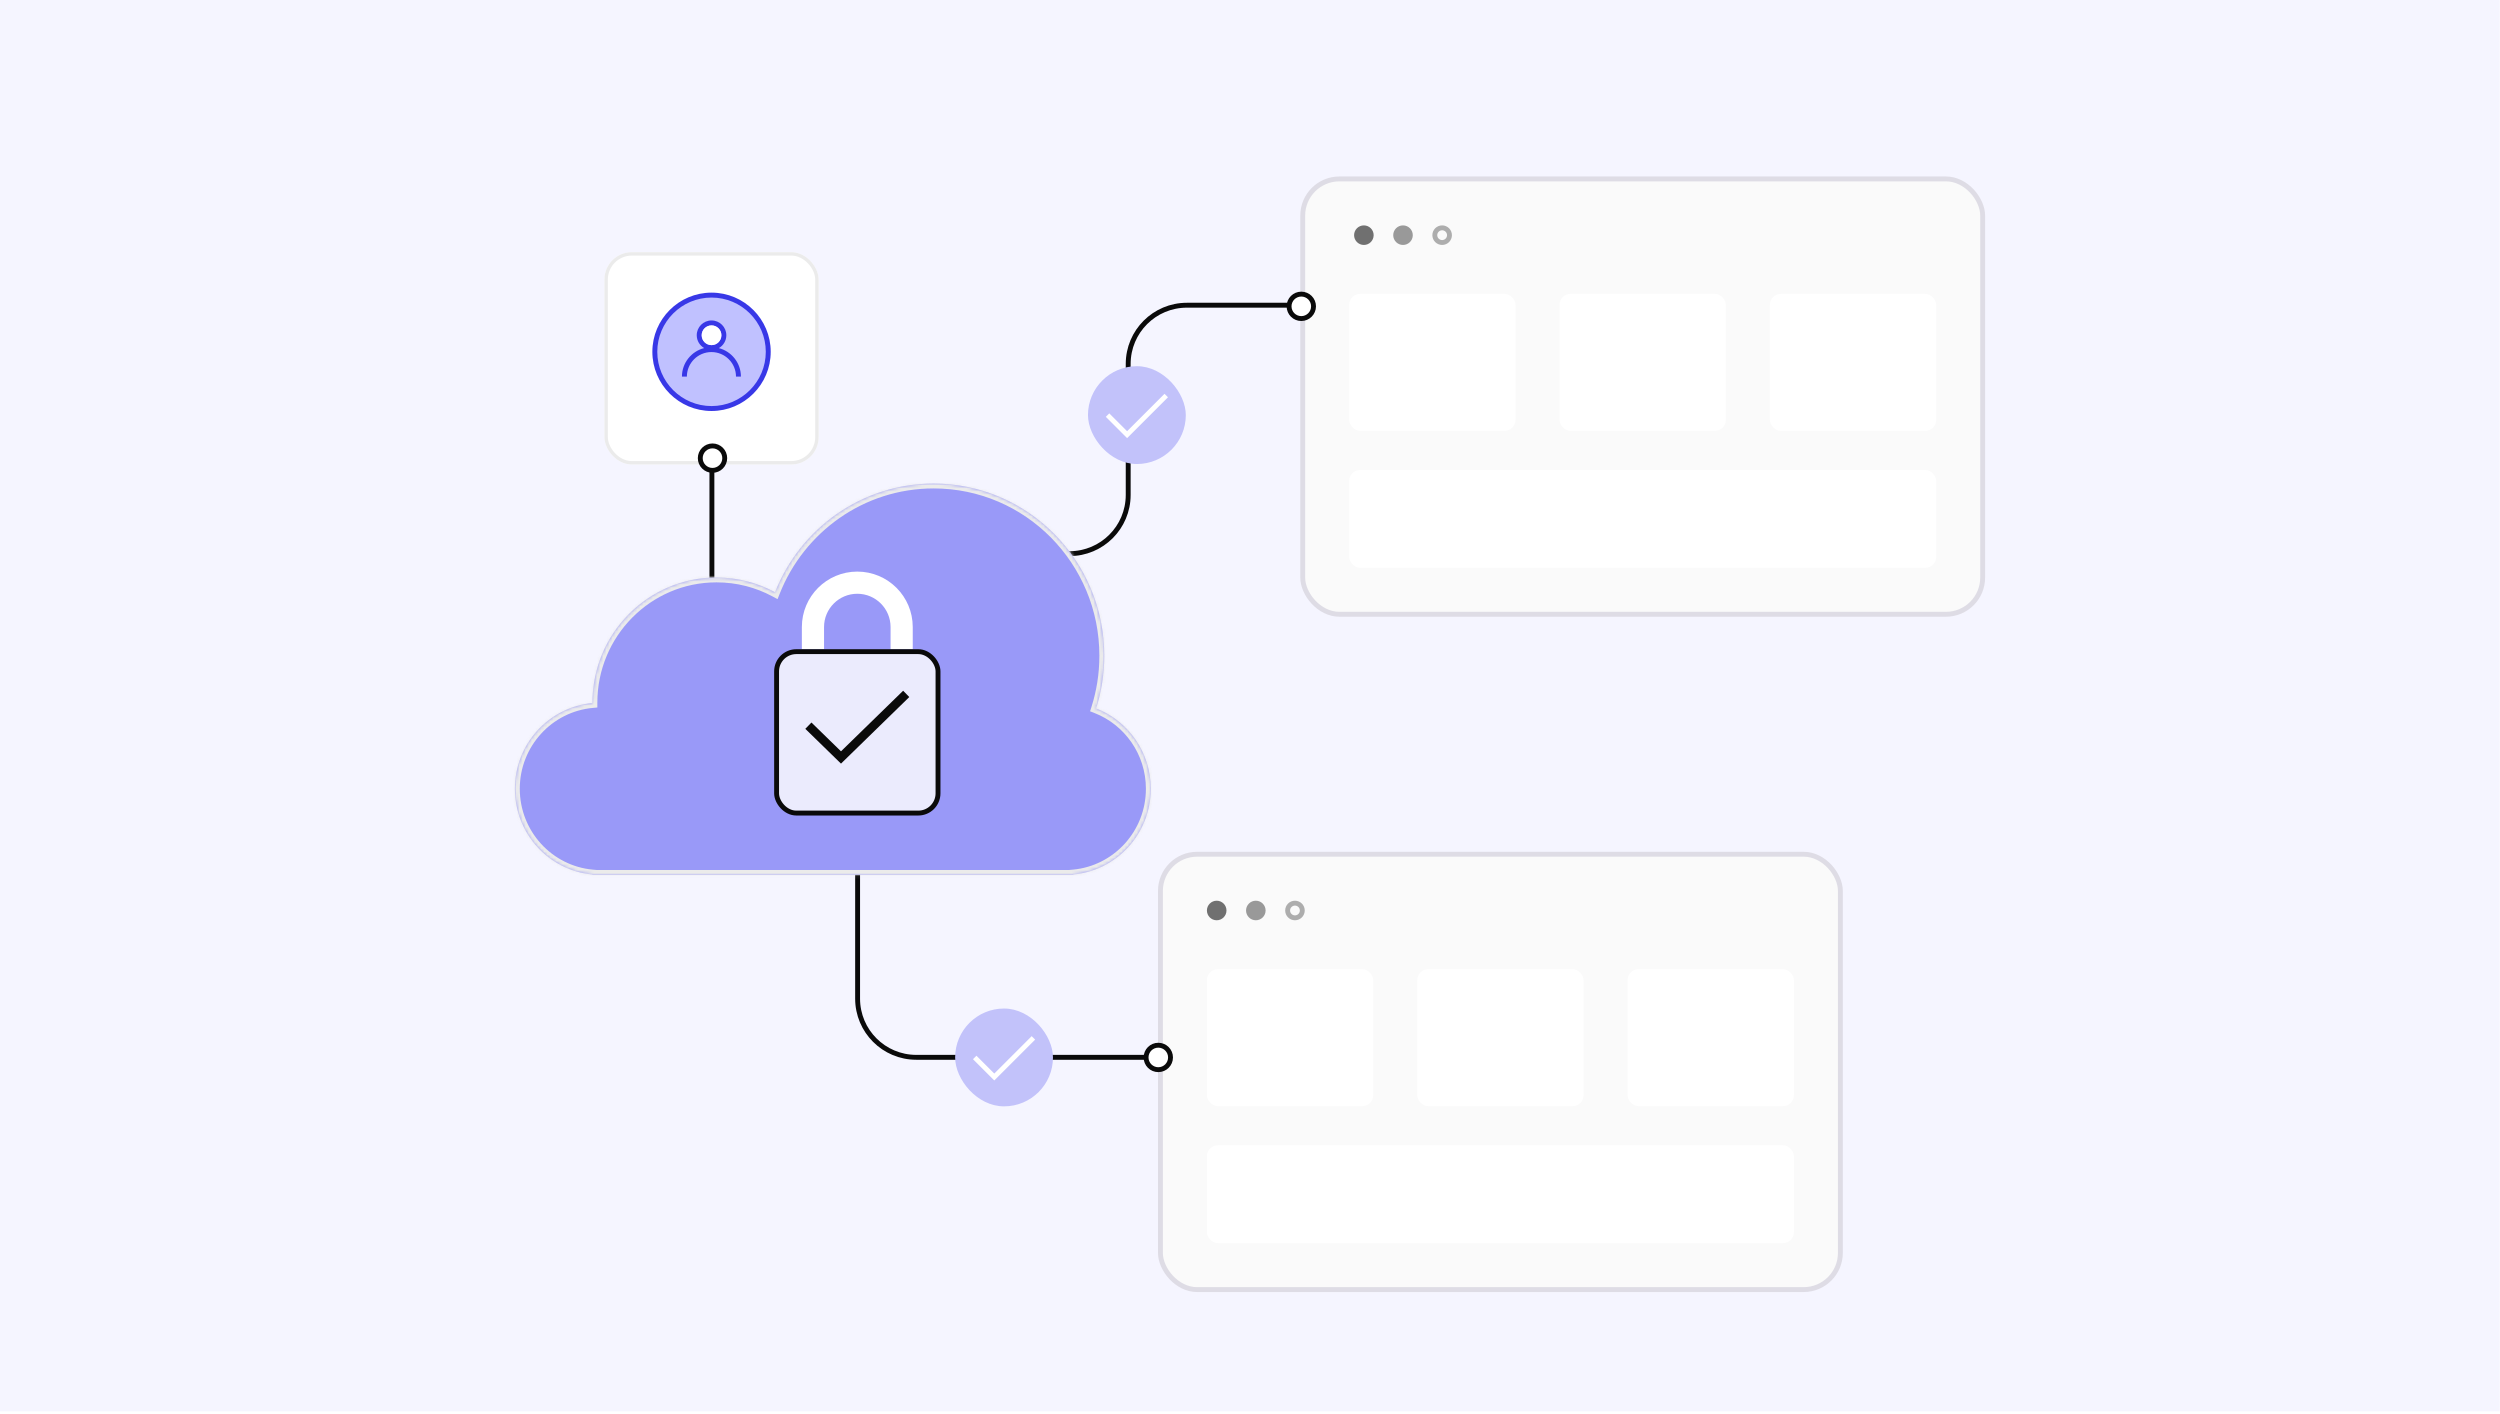 <svg width="806" height="456" viewBox="0 0 806 456" fill="none" xmlns="http://www.w3.org/2000/svg">
<g clip-path="url(#clip0_13354_7361)">
<path d="M0 0H806V455H0V0Z" fill="#F5F5FF"/>
<mask id="mask0_13354_7361" style="mask-type:alpha" maskUnits="userSpaceOnUse" x="0" y="0" width="806" height="455">
<path d="M0 0H806V455H0V0Z" fill="white"/>
</mask>
<g mask="url(#mask0_13354_7361)">
<rect x="593.337" y="415.765" width="219.212" height="140.359" rx="11.828" transform="rotate(180 593.337 415.765)" fill="#FAFAFA" stroke="#DEDCE5" stroke-width="1.577"/>
<circle cx="392.263" cy="293.542" r="3.154" fill="#707070"/>
<circle cx="404.879" cy="293.542" r="3.154" fill="#999999"/>
<circle cx="417.496" cy="293.542" r="2.366" stroke="#ADADAD" stroke-width="1.577"/>
<rect x="389.108" y="369.241" width="189.248" height="31.541" rx="3.53" fill="white"/>
<rect x="389.108" y="312.466" width="53.62" height="44.158" rx="3.53" fill="white"/>
<rect x="456.922" y="312.466" width="53.62" height="44.158" rx="3.53" fill="white"/>
<rect x="524.735" y="312.466" width="53.62" height="44.158" rx="3.53" fill="white"/>
<path d="M371.153 340.881L295.416 340.881C284.964 340.881 276.491 332.408 276.491 321.957L276.491 243.307" stroke="#0A0A0A" stroke-width="1.577"/>
<circle cx="4.731" cy="4.731" r="3.943" transform="matrix(-4.37114e-08 -1 -1 4.37114e-08 378.166 345.651)" fill="white" stroke="#0A0A0A" stroke-width="1.577"/>
<rect x="307.937" y="325.15" width="31.541" height="31.541" rx="15.771" fill="#C2C2FA"/>
<path d="M314.245 340.921L320.553 347.229L333.17 334.612" stroke="white" stroke-width="1.577"/>
<rect x="639.211" y="198.043" width="219.212" height="140.359" rx="11.828" transform="rotate(180 639.211 198.043)" fill="#FAFAFA" stroke="#DEDCE5" stroke-width="1.577"/>
<circle cx="439.713" cy="75.82" r="3.154" fill="#707070"/>
<circle cx="452.329" cy="75.82" r="3.154" fill="#999999"/>
<circle cx="464.946" cy="75.82" r="2.366" stroke="#ADADAD" stroke-width="1.577"/>
<rect x="434.982" y="151.52" width="189.248" height="31.541" rx="3.53" fill="white"/>
<rect x="434.982" y="94.745" width="53.62" height="44.158" rx="3.53" fill="white"/>
<rect x="502.796" y="94.745" width="53.62" height="44.158" rx="3.53" fill="white"/>
<rect x="570.609" y="94.745" width="53.62" height="44.158" rx="3.53" fill="white"/>
<path d="M418.483 98.4L382.655 98.4C372.203 98.4 363.73 106.873 363.73 117.325L363.73 159.574C363.73 170.026 355.257 178.499 344.806 178.499L303.433 178.499" stroke="#0A0A0A" stroke-width="1.577"/>
<circle cx="419.539" cy="98.761" r="3.943" fill="white" stroke="#0A0A0A" stroke-width="1.577"/>
<rect x="350.763" y="118.06" width="31.541" height="31.541" rx="15.771" fill="#C2C2FA"/>
<path d="M357.071 133.831L363.38 140.139L375.996 127.522" stroke="white" stroke-width="1.577"/>
<g filter="url(#filter0_d_13354_7361)">
<rect x="194.873" y="78.897" width="69.053" height="68.447" rx="8.816" fill="white"/>
<rect x="195.424" y="79.448" width="67.951" height="67.345" rx="8.265" stroke="#EBEBEB" stroke-width="1.102"/>
</g>
<path d="M229.4 131.709C239.498 131.709 247.685 123.523 247.685 113.424C247.685 103.325 239.498 95.139 229.4 95.139C219.301 95.139 211.114 103.325 211.114 113.424C211.114 123.523 219.301 131.709 229.4 131.709Z" fill="#C0C1FF"/>
<path d="M229.4 94.343C218.882 94.343 210.319 102.906 210.319 113.424C210.319 123.942 218.882 132.504 229.4 132.504C239.918 132.504 248.48 123.942 248.48 113.424C248.48 102.906 239.918 94.343 229.4 94.343ZM229.4 130.914C219.756 130.914 211.909 123.067 211.909 113.424C211.909 103.78 219.756 95.933 229.4 95.933C239.043 95.933 246.89 103.78 246.89 113.424C246.89 123.067 239.043 130.914 229.4 130.914Z" fill="#3838E7"/>
<path d="M231.752 112.232C233.199 111.413 234.169 109.863 234.169 108.082C234.169 105.451 232.03 103.312 229.399 103.312C226.767 103.312 224.628 105.451 224.628 108.082C224.628 109.847 225.598 111.397 227.029 112.216C222.911 113.266 219.858 116.986 219.858 121.422H221.448C221.448 117.058 225.002 113.504 229.367 113.504C233.731 113.504 237.285 117.058 237.285 121.422H238.875C238.875 117.002 235.838 113.281 231.744 112.224L231.752 112.232ZM229.399 104.902C231.156 104.902 232.579 106.325 232.579 108.082C232.579 109.839 231.156 111.262 229.399 111.262C227.642 111.262 226.219 109.839 226.219 108.082C226.219 106.325 227.642 104.902 229.399 104.902Z" fill="#3838E7"/>
<path d="M229.399 111.273C231.155 111.273 232.579 109.849 232.579 108.093C232.579 106.336 231.155 104.913 229.399 104.913C227.643 104.913 226.219 106.336 226.219 108.093C226.219 109.849 227.643 111.273 229.399 111.273Z" fill="white"/>
<path d="M229.52 261.666L229.52 147.343" stroke="#0A0A0A" stroke-width="1.577"/>
<circle cx="229.71" cy="147.706" r="3.943" transform="rotate(90 229.71 147.706)" fill="white" stroke="#0A0A0A" stroke-width="1.577"/>
<mask id="path-36-inside-1_13354_7361" fill="white">
<path fill-rule="evenodd" clip-rule="evenodd" d="M353.393 228.39C355.096 223.036 356.016 217.329 356.016 211.405C356.016 180.747 331.39 155.893 301.012 155.893C277.798 155.893 257.943 170.406 249.869 190.933C244.25 187.896 237.828 186.173 231.008 186.173C208.915 186.173 191.005 204.248 191.005 226.546L191.005 226.659C176.986 227.932 166 239.822 166 254.302C166 268.782 176.986 280.673 191.005 281.946V282.058H193.321C193.381 282.058 193.442 282.059 193.502 282.059C193.521 282.059 193.541 282.059 193.561 282.059C193.601 282.059 193.642 282.058 193.683 282.058H343.337C343.397 282.058 343.457 282.059 343.518 282.059C343.578 282.059 343.638 282.058 343.698 282.058H346.016V281.946C360.034 280.672 371.019 268.782 371.019 254.302C371.019 242.486 363.703 232.394 353.393 228.39Z"/>
</mask>
<path fill-rule="evenodd" clip-rule="evenodd" d="M353.393 228.39C355.096 223.036 356.016 217.329 356.016 211.405C356.016 180.747 331.39 155.893 301.012 155.893C277.798 155.893 257.943 170.406 249.869 190.933C244.25 187.896 237.828 186.173 231.008 186.173C208.915 186.173 191.005 204.248 191.005 226.546L191.005 226.659C176.986 227.932 166 239.822 166 254.302C166 268.782 176.986 280.673 191.005 281.946V282.058H193.321C193.381 282.058 193.442 282.059 193.502 282.059C193.521 282.059 193.541 282.059 193.561 282.059C193.601 282.059 193.642 282.058 193.683 282.058H343.337C343.397 282.058 343.457 282.059 343.518 282.059C343.578 282.059 343.638 282.058 343.698 282.058H346.016V281.946C360.034 280.672 371.019 268.782 371.019 254.302C371.019 242.486 363.703 232.394 353.393 228.39Z" fill="#9999F8"/>
<path d="M353.393 228.39L351.891 227.911L351.442 229.323L352.822 229.86L353.393 228.39ZM249.869 190.933L249.119 192.321L250.685 193.167L251.337 191.511L249.869 190.933ZM191.005 226.546H189.428L189.428 226.548L191.005 226.546ZM191.005 226.659L191.148 228.23L192.584 228.099L192.582 226.657L191.005 226.659ZM191.005 281.946H192.582V280.506L191.148 280.375L191.005 281.946ZM191.005 282.058H189.428V283.635H191.005V282.058ZM193.321 282.058L193.331 280.481H193.321V282.058ZM193.561 282.059L193.564 283.636H193.564L193.561 282.059ZM193.683 282.058V280.481L193.673 280.481L193.683 282.058ZM343.337 282.058L343.347 280.481H343.337V282.058ZM343.698 282.058V280.481L343.688 280.481L343.698 282.058ZM346.016 282.058V283.635H347.593V282.058H346.016ZM346.016 281.946L345.873 280.375L344.439 280.505V281.946H346.016ZM354.438 211.405C354.438 217.165 353.545 222.711 351.891 227.911L354.896 228.868C356.648 223.362 357.593 217.493 357.593 211.405H354.438ZM301.012 157.47C330.505 157.47 354.438 181.604 354.438 211.405H357.593C357.593 179.889 332.274 154.316 301.012 154.316V157.47ZM251.337 191.511C259.184 171.56 278.475 157.47 301.012 157.47V154.316C277.121 154.316 256.702 169.253 248.401 190.356L251.337 191.511ZM231.008 187.75C237.559 187.75 243.724 189.404 249.119 192.321L250.619 189.546C244.776 186.387 238.097 184.596 231.008 184.596V187.75ZM192.582 226.546C192.582 205.106 209.8 187.75 231.008 187.75V184.596C208.03 184.596 189.428 203.391 189.428 226.546H192.582ZM192.582 226.657L192.582 226.544L189.428 226.548L189.428 226.661L192.582 226.657ZM167.577 254.302C167.577 240.634 177.946 229.429 191.148 228.23L190.863 225.088C176.027 226.436 164.423 239.011 164.423 254.302H167.577ZM191.148 280.375C177.946 279.176 167.577 267.971 167.577 254.302H164.423C164.423 269.594 176.027 282.169 190.862 283.516L191.148 280.375ZM192.582 282.058V281.946H189.428V282.058H192.582ZM193.321 280.481H191.005V283.635H193.321V280.481ZM193.502 280.482C193.445 280.482 193.388 280.481 193.331 280.481L193.311 283.635C193.374 283.636 193.438 283.636 193.502 283.636V280.482ZM193.557 280.482C193.539 280.482 193.52 280.482 193.502 280.482V283.636C193.523 283.636 193.543 283.636 193.564 283.636L193.557 280.482ZM193.673 280.481C193.634 280.481 193.596 280.481 193.557 280.482L193.564 283.636C193.607 283.636 193.65 283.635 193.693 283.635L193.673 280.481ZM343.337 280.481H193.683V283.635H343.337V280.481ZM343.518 280.482C343.461 280.482 343.404 280.481 343.347 280.481L343.327 283.635C343.39 283.636 343.454 283.636 343.518 283.636V280.482ZM343.688 280.481C343.631 280.481 343.574 280.482 343.518 280.482V283.636C343.581 283.636 343.645 283.636 343.709 283.635L343.688 280.481ZM346.016 280.481H343.698V283.635H346.016V280.481ZM344.439 281.946V282.058H347.593V281.946H344.439ZM369.442 254.302C369.442 267.971 359.074 279.175 345.873 280.375L346.159 283.516C360.993 282.168 372.597 269.593 372.597 254.302H369.442ZM352.822 229.86C362.539 233.634 369.442 243.151 369.442 254.302H372.597C372.597 241.821 364.867 231.155 353.965 226.919L352.822 229.86Z" fill="#EBEBEB" mask="url(#path-36-inside-1_13354_7361)"/>
<path fill-rule="evenodd" clip-rule="evenodd" d="M276.395 184.28C266.524 184.28 258.521 192.282 258.521 202.154V209.303H294.268V202.154C294.268 192.282 286.266 184.28 276.395 184.28ZM276.395 191.429C270.473 191.429 265.671 196.23 265.671 202.153V209.302H287.119V202.153C287.119 196.23 282.318 191.429 276.395 191.429Z" fill="white"/>
<rect x="250.373" y="210.091" width="52.043" height="52.043" rx="6.361" fill="#EBEBFD" stroke="#0A0A0A" stroke-width="1.577"/>
<path d="M260.623 233.958L271.137 244.209L292.164 223.707" stroke="#0A0A0A" stroke-width="2.839"/>
</g>
</g>
<defs>
<filter id="filter0_d_13354_7361" x="155.173" y="41.603" width="148.454" height="147.848" filterUnits="userSpaceOnUse" color-interpolation-filters="sRGB">
<feFlood flood-opacity="0" result="BackgroundImageFix"/>
<feColorMatrix in="SourceAlpha" type="matrix" values="0 0 0 0 0 0 0 0 0 0 0 0 0 0 0 0 0 0 127 0" result="hardAlpha"/>
<feOffset dy="2.406"/>
<feGaussianBlur stdDeviation="19.85"/>
<feColorMatrix type="matrix" values="0 0 0 0 0 0 0 0 0 0 0 0 0 0 0 0 0 0 0.05 0"/>
<feBlend mode="normal" in2="BackgroundImageFix" result="effect1_dropShadow_13354_7361"/>
<feBlend mode="normal" in="SourceGraphic" in2="effect1_dropShadow_13354_7361" result="shape"/>
</filter>
<clipPath id="clip0_13354_7361">
<rect width="805.917" height="455.253" fill="white"/>
</clipPath>
</defs>
</svg>
